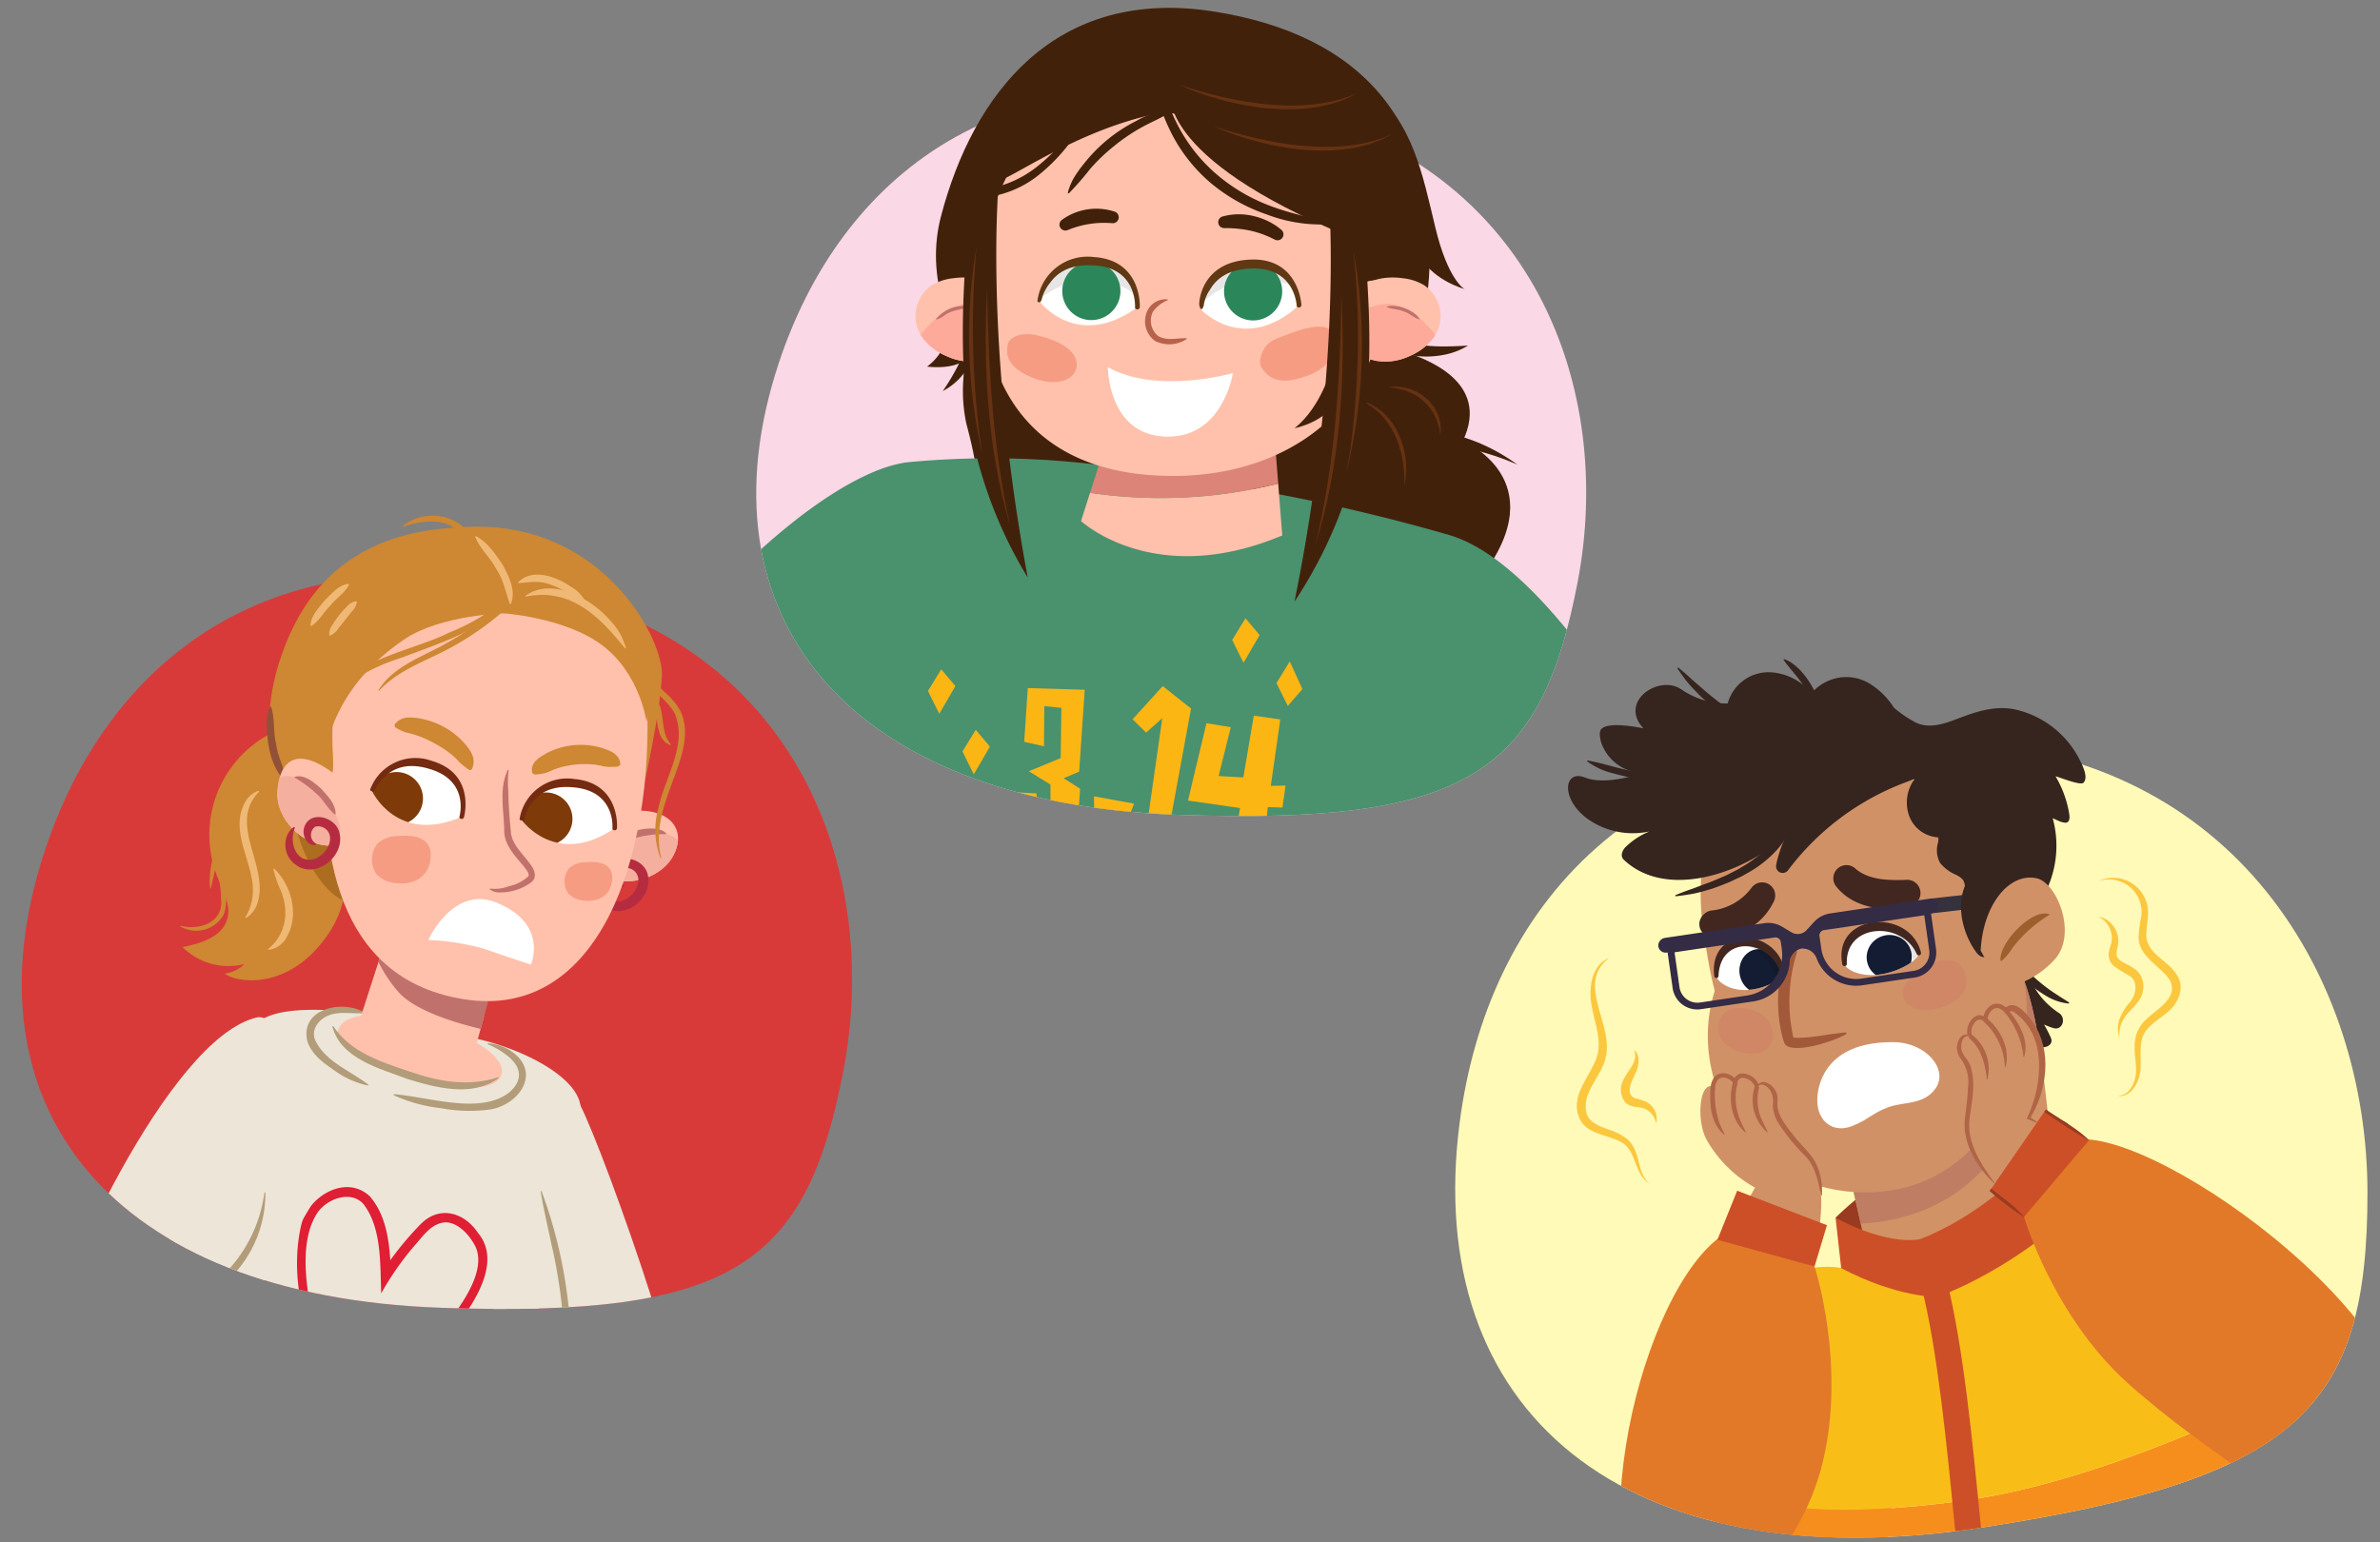 <svg xmlns="http://www.w3.org/2000/svg" xmlns:xlink="http://www.w3.org/1999/xlink" width="380" height="246.25" viewBox="0 0 380 246.25">
  <rect x="0" y="0" width="380" height="246.25" fill="#808080" stroke="none"/>
  <defs>
    <clipPath id="a">
      <path d="M233.047,179.317c-5.938,45.856,25.985,73.435,83.5,64.592C367.356,236.1,378,224.527,378,190.484c0-25.98-12.138-53.1-38.011-65.379q-1.869-.887-3.832-1.668c-7.132-2.834-4.859-22.876-13.919-23.275-24.777-1.091-68.814-.159-81.534,10.474-.84.7,13.792,25.076,13,25.815C241.711,147.639,235.166,162.95,233.047,179.317Z" fill="none"/>
    </clipPath>
    <clipPath id="b">
      <path d="M294.517,153.95c-.087-1.187-.306-5.247,4.782-5.977,4.1-.588,6.4,1.548,7.068,4.251.158.641-2.264,2.682-5.863,3.332S294.568,154.64,294.517,153.95Z" fill="#fff"/>
    </clipPath>
    <clipPath id="c">
      <path d="M274.049,155.874c-.007-1.188.038-5.242,4.592-5.458a5.469,5.469,0,0,1,6.015,4.93c.1.652-2.166,2.437-5.394,2.722S274.053,156.565,274.049,155.874Z" fill="#fff"/>
    </clipPath>
    <clipPath id="d">
      <path d="M124.293,58.127c-13.141,39.96,10.671,70.057,63.575,71.984,46.732,1.7,58.22-6.819,64.037-37.237,4.1-21.467-.9-45.58-18.3-61.258q-1.4-1.263-2.911-2.452c-6.808-5.355,4.86-29.554-5.425-31.994C202.8-8.164,169.74-2.918,156.448,4.818c-1.306.761-7.326,19.127-8.548,19.98C136.47,32.78,128.709,44.7,124.293,58.127Z" fill="none"/>
    </clipPath>
    <clipPath id="e">
      <path d="M160.565,54.552a5.783,5.783,0,0,1-4.093,3.063,8.966,8.966,0,0,1-5.072-.628c-2.353-.944-4.574-2.775-5.118-5.348a6,6,0,0,1,2.487-6.084,8.265,8.265,0,0,1,3.391-1.12c2.821-.4,6.113.142,7.617,2.627Z" fill="none"/>
    </clipPath>
    <clipPath id="f">
      <path d="M215.606,54.552a5.786,5.786,0,0,0,4.094,3.063,8.963,8.963,0,0,0,5.071-.628c2.354-.944,4.575-2.775,5.119-5.348a6,6,0,0,0-2.487-6.084,8.27,8.27,0,0,0-3.391-1.12c-2.821-.4-6.114.142-7.618,2.627Z" fill="none"/>
    </clipPath>
    <clipPath id="g">
      <path d="M191.805,49.484s6.775,7.214,15.606-.725c0,0-.32-6.561-7.665-6.435C192.308,42.453,191.805,49.484,191.805,49.484Z" fill="#fff"/>
    </clipPath>
    <clipPath id="h">
      <path d="M166.008,48.187s6.008,7.864,15.6.863c0,0,.348-6.56-6.971-7.18C167.223,41.243,166.008,48.187,166.008,48.187Z" fill="#fff"/>
    </clipPath>
    <clipPath id="i">
      <path d="M7.073,136.1C-6.171,176.6,17.578,207.019,70.5,208.841c46.75,1.611,58.264-7.046,64.157-37.866,4.4-23.019-1.395-49.015-21.324-64.675-1.59-1.249-6.684-18.715-8.455-19.825a58.635,58.635,0,0,0-18.945-7.619c-16.653-3.962-32.088.169-43.655,3.912-1.8.582-.007,13.251-1.686,13.983C23.655,104.133,12.7,118.905,7.073,136.1Z" fill="none"/>
    </clipPath>
    <clipPath id="j">
      <path d="M100.509,129.574c5.423-.777,9.361,2.2,7.1,6.85s-10.058,6.048-13.465,1.72S95.086,130.35,100.509,129.574Z" fill="#ffc1ab"/>
    </clipPath>
    <clipPath id="k">
      <path d="M59.393,126.322s3.92,8.59,14.326,4.11c0,0,1.715-6.028-4.962-8.156C62,120.121,59.393,126.322,59.393,126.322Z" fill="#fff"/>
    </clipPath>
    <clipPath id="l">
      <path d="M83.3,130.972s5.5,7.673,14.849,1.274c0,0,.522-6.245-6.44-7.048C84.655,124.386,83.3,130.972,83.3,130.972Z" fill="#fff"/>
    </clipPath>
    <clipPath id="m">
      <path d="M53.886,123.98c-6.244-4.987-9.187-2.838-9.59,2.315s5.614,10.306,10.743,8.3S53.886,123.98,53.886,123.98Z" fill="#ffc1ab"/>
    </clipPath>
  </defs>
  <g>
    <path d="M233.047,179.317c-5.938,45.856,25.985,73.435,83.5,64.592C367.356,236.1,378,224.527,378,190.484s-20.84-70.047-66.115-72.041C260.7,116.189,237.426,145.5,233.047,179.317Z" fill="#fffab7"/>
    <g clip-path="url(#a)">
      <g>
        <g>
          <g>
            <path d="M330.083,179.4c-4.886-3.178-15.352,1.748-23.69,5.759a49.149,49.149,0,0,0-13.324,9.3l9.89,8.976,21.665-11.159,5.459-12.88" fill="#983b21"/>
            <g>
              <path d="M320.124,151.021c.7.88,1.465,1.758,2.236,2.6s1.583,1.662,2.426,2.438a27.447,27.447,0,0,0,2.673,2.144c.944.647,1.9,1.243,2.917,1.889l-.055.166a8.581,8.581,0,0,1-3.472-1.131,21.782,21.782,0,0,1-2.953-2.095,26.9,26.9,0,0,1-2.578-2.5,24.81,24.81,0,0,1-2.223-2.813Z" fill="#36241f"/>
              <path d="M328.786,161.8c-3.737-2.481-5.219-5.861-5.954-10.072-.39-2.234-3.626-1.378-3.783.59a10.346,10.346,0,0,0,1.46,6.025,9.151,9.151,0,0,0,.4,2.1,1.618,1.618,0,0,0-.844,1.369c.054,1.565,2.146,3.229,1.048,4.772-.833,1.173.622,2.82,1.932,2.351a2.661,2.661,0,0,0,1.944-2.255c.13.106.26.21.392.306.852.618,2.619,0,2.072-1.255-.318-.73-.7-1.428-1.086-2.124a12.1,12.1,0,0,0,1.461.559C329.341,164.626,329.923,162.554,328.786,161.8Z" fill="#36241f"/>
              <path d="M321.254,152.295c-2.687-4.783-9.661-1.57-10.169,2.991a23.341,23.341,0,0,0-.078,3.867,7.453,7.453,0,0,0-.492.774,7.885,7.885,0,0,0-3.359,2.908l-.146.22c-.1.152-.187.306-.272.46a42.214,42.214,0,0,1-3.794,5.274,21.334,21.334,0,0,0-3.24,3.1c-2.72.424-5.427,2.615-5.437,5.369-.031,8.041,2.571,15.828,3.938,23.666,1.765,10.1,26.664,1.07,29.008-5.766,1.2-3.5.513-7.589.27-11.164q-.358-5.3-1.012-10.573C325.586,166.38,324.753,158.521,321.254,152.295Z" fill="#d19266"/>
              <path d="M325.578,166.684c-.769-5.037-1.914-10.1-4.324-14.389-2.687-4.783-9.661-1.57-10.169,2.991a23.341,23.341,0,0,0-.078,3.867,7.56,7.56,0,0,0-.492.774,7.885,7.885,0,0,0-3.359,2.908l-.146.22c-.1.152-.187.306-.272.46a42.214,42.214,0,0,1-3.794,5.274,21.287,21.287,0,0,0-3.24,3.1c-2.72.424-5.427,2.615-5.437,5.369-.024,6.147,1.49,12.145,2.816,18.131a30.718,30.718,0,0,0,7.352-1.209C320.141,189.569,324.415,174.465,325.578,166.684Z" fill="#bf7e63"/>
              <path d="M313.618,140.638a19.747,19.747,0,0,0-17.094-2c-6.173,2.073-10.937,6.556-15.515,11.144-.125.125-.231.254-.344.382a4.5,4.5,0,0,0-3.5,1.692c-6.014,7.691-5.853,19.032-.3,27.471,5.932,9.006,16.253,12.444,25.992,10.594,9.76-1.853,16.92-10.193,19.656-19.909C325.378,159.846,322.723,146.794,313.618,140.638Z" fill="#d19167"/>
              <path d="M310.959,153.3a6.688,6.688,0,0,0-4.827,2.276,5.266,5.266,0,0,0-2.1,1.874,2.487,2.487,0,0,0,.942,3.2c2.251,1.487,6.44.219,8.092-1.6C314.854,157.073,313.868,153.2,310.959,153.3Z" fill="#d08766"/>
              <path d="M315.08,138.378l-6.567-11.92a1.783,1.783,0,0,0-2.088-2c-4.85.48-9.127,2.792-13.242,5.32L282.236,134.3a2.328,2.328,0,0,0-1.163,3.259c-.09.1-.192.2-.276.3-1.548,1.934-1.476,4.351-.955,6.627.425,1.861,1.415,3.684,3.547,3.957,2.636.338,5.374-1.862,7.663-2.847a50.514,50.514,0,0,1,22.193-3.95A2.175,2.175,0,0,0,315.08,138.378Z" fill="#d19167"/>
              <path d="M284.09,133.463c-.621-6.09-9.422-7.589-11.227-1.172a41.125,41.125,0,0,0-.684,17.6c.834,5.506,2.023,12.508,5.473,17.047a6.911,6.911,0,0,0,12.405-5.5c-.5-2.441-1.772-4.791-2.544-7.179a60.968,60.968,0,0,1-1.808-6.846C284.791,142.839,284.564,138.1,284.09,133.463Z" fill="#d19167"/>
              <path d="M286.388,130.354a7.707,7.707,0,0,1-.993,2.995,14.052,14.052,0,0,1-.814,1.307c-.327.392-.619.82-.981,1.179a18.351,18.351,0,0,1-4.787,3.691l-.654.376-.678.322-1.357.642c-.928.365-1.852.744-2.793,1.063-.956.273-1.905.57-2.876.768-.975.183-1.957.328-2.94.432l-.038-.169q1.374-.579,2.757-1.039c.914-.338,1.813-.7,2.726-1.02.9-.355,1.784-.737,2.667-1.119l1.28-.655.64-.328.608-.375a19.224,19.224,0,0,0,4.422-3.484c.332-.328.585-.714.884-1.066a12.63,12.63,0,0,0,.751-1.143c.106-.2.224-.395.321-.6l.267-.616a6.563,6.563,0,0,0,.341-1.215Z" fill="#36241f"/>
              <path d="M287.89,117.023a8.078,8.078,0,0,1-3.156.56,14.278,14.278,0,0,1-1.55-.086c-.5-.1-1.021-.148-1.509-.292a18.01,18.01,0,0,1-5.5-2.4l-.635-.39-.6-.436-1.195-.873c-.749-.633-1.51-1.256-2.224-1.922-.679-.7-1.376-1.384-2-2.133s-1.182-1.543-1.72-2.348l.136-.113c.763.612,1.489,1.245,2.185,1.9.719.634,1.454,1.242,2.156,1.884.727.611,1.473,1.2,2.217,1.785l1.172.8.585.4.615.35a18.808,18.808,0,0,0,5.149,2.186c.447.133.91.169,1.363.262a12.934,12.934,0,0,0,1.373.109c.228,0,.459.006.686,0l.678-.061a6.878,6.878,0,0,0,1.252-.281Z" fill="#36241f"/>
              <g>
                <path d="M286.95,151.967a26.2,26.2,0,0,0-.556,13.963l.011.041c0-.059-.174-.28-.233-.28,2.815.194,5.709-.621,8.562-.818l.1.2c-1.529,1.079-8.718,3.465-9.9,1.589-1.353-3.506-1.972-12.783,1.848-14.846l.168.149Z" fill="#a25939"/>
                <path d="M296.3,138.764c2.181,1.8,5.224,1.821,7.946,1.746a2.125,2.125,0,0,1,2.388,2.052c0,2.35-2.915,2.392-4.572,2.548-3.235.152-6.8-.883-8.884-3.549a2.1,2.1,0,0,1,3.122-2.8Z" fill="#422720"/>
                <g>
                  <path d="M294.517,153.95c-.087-1.187-.306-5.247,4.782-5.977,4.1-.588,6.4,1.548,7.068,4.251.158.641-2.264,2.682-5.863,3.332S294.568,154.64,294.517,153.95Z" fill="#fff"/>
                  <g clip-path="url(#b)">
                    <ellipse cx="301.639" cy="152.833" rx="3.608" ry="3.523" transform="translate(-30.868 91.325) rotate(-16.39)" fill="#131c32"/>
                    <g opacity="0.1">
                      <path d="M307.651,153.383a13.336,13.336,0,0,0-.8-1.673c-.012-.027-.021-.054-.034-.081a9.3,9.3,0,0,0-2.25-3.051A7.158,7.158,0,0,0,301,146.893a7.288,7.288,0,0,0-2.869-.21c-.367.049-.293.561.037.6l.012,0c-.023.011-.047.019-.07.03a.305.305,0,0,0,.2.571,6.189,6.189,0,0,1,2.9.354,9.318,9.318,0,0,1,2.355,1.722,9.829,9.829,0,0,1,1.022,1.223,9.605,9.605,0,0,1,.605,1.261,12.118,12.118,0,0,1,.468,1.477,5.66,5.66,0,0,0,.462,1.742.924.924,0,0,0,.874.476,1.014,1.014,0,0,0,.7-.375.809.809,0,0,0,.359-.515A3.334,3.334,0,0,0,307.651,153.383Z"/>
                    </g>
                  </g>
                </g>
                <path d="M294.162,154.022c-1.641-8.137,10.7-9.19,12.551-1.9a.363.363,0,0,1-.692.211c-2.269-5.255-11.384-4.958-11.149,1.549a.364.364,0,0,1-.71.143Z" fill="#422720"/>
                <g>
                  <path d="M274.049,155.874c-.007-1.188.038-5.242,4.592-5.458a5.469,5.469,0,0,1,6.015,4.93c.1.652-2.166,2.437-5.394,2.722S274.053,156.565,274.049,155.874Z" fill="#fff"/>
                  <g clip-path="url(#c)">
                    <ellipse cx="280.921" cy="155.079" rx="3.196" ry="3.525" transform="translate(-17.427 36.948) rotate(-7.299)" fill="#131c32"/>
                    <g opacity="0.1">
                      <path d="M285.882,156.123a10.558,10.558,0,0,0-.69-1.682,9.982,9.982,0,0,0-.741-1.219.4.4,0,0,0-.019-.128,8.971,8.971,0,0,0-.848-1.949,6.6,6.6,0,0,0-1.508-1.571,6.1,6.1,0,0,0-4.256-1.4.656.656,0,0,0-.569.994,4.471,4.471,0,0,0-1.1.112c-.364.088-.283.536,0,.648.991.39,2.025.635,2.981,1.117a9.432,9.432,0,0,1,2.517,1.84,9.28,9.28,0,0,1,1.726,2.461,8.32,8.32,0,0,1,.492,1.35,4.248,4.248,0,0,0,.634,1.763.965.965,0,0,0,1.487-.207A2.973,2.973,0,0,0,285.882,156.123Z"/>
                    </g>
                  </g>
                </g>
                <path d="M273.711,155.914c-1.042-8.195,10.171-8,11.278-.637a.342.342,0,0,1-.667.138c-1.765-5.452-9.667-6.183-9.935.419a.342.342,0,0,1-.676.08Z" fill="#422720"/>
                <path d="M283.261,143.839a9.9,9.9,0,0,1-8.51,5.776c-1.614.168-3.539-.2-3.421-2.282a2.315,2.315,0,0,1,2-1.941,9.169,9.169,0,0,0,6.415-3.738,2.091,2.091,0,0,1,3.517,2.185Z" fill="#422720"/>
                <path d="M295.771,179.794l-.143.055c-3,1.143-5.531-.837-5.474-4.245.056-3.288,2.1-9.327,12.277-9.183,5.108.073,8.72,4.363,6.605,7.388-1.877,2.683-5.068,2.072-7.611,3.023C298.927,177.768,298.246,178.827,295.771,179.794Z" fill="#fff"/>
              </g>
              <g>
                <polygon points="319.836 142.197 308.102 143.51 308.365 145.856 319.829 144.534 319.836 142.197" fill="#36323d"/>
                <path d="M308.1,143.51l-15.876,2.352a4.4,4.4,0,0,0-2.6,1.378l-1.177,1.288a1.933,1.933,0,0,1-2.409.357l-1.485-.893a4.351,4.351,0,0,0-2.875-.568l-15.809,2.342a1.252,1.252,0,0,0-1.1,1.292,1.182,1.182,0,0,0,1.366,1.054l.122-.018.81,5.73a3.971,3.971,0,0,0,4.556,3.323l8.27-1.225a6.842,6.842,0,0,0,5.873-6.545.817.817,0,0,1,.08-.347,2.529,2.529,0,0,1,1.707-1.538,2.361,2.361,0,0,1,2.491,1.538,6.744,6.744,0,0,0,7.359,4.3l8.27-1.225a4.034,4.034,0,0,0,3.448-4.509l-.81-5.73.055-.008a1.252,1.252,0,0,0,1.1-1.292A1.182,1.182,0,0,0,308.1,143.51Zm-23.772,6.91.171,1.208a6.58,6.58,0,0,1-5.627,7.357l-7.4,1.1a2.891,2.891,0,0,1-3.317-2.42l-.79-5.594,15.359-2.276.62-.092A.86.86,0,0,1,284.33,150.42Zm7.552-1.985,15.359-2.275.791,5.595a2.936,2.936,0,0,1-2.511,3.283l-8.27,1.225a5.617,5.617,0,0,1-6.446-4.7l-.3-2.087a.842.842,0,0,1,.72-.942Z" fill="#342b45"/>
              </g>
              <path d="M263.372,132.769a11.735,11.735,0,0,0-3.9,2.569c-.478.547-.815,1.384-.2,1.963,6.4,6.04,17.484,2.536,23.649-2.144.806-.612,1.618-1.277,2.407-1.981-.231.468-.452.941-.654,1.42a13.566,13.566,0,0,0-.63,1.76,13.226,13.226,0,0,0-.445,1.752,1.075,1.075,0,0,0,.519,1.17,1.1,1.1,0,0,0,1.294-.21,41.825,41.825,0,0,1,20.269-14.643c-.084.12-.171.239-.248.361a6.309,6.309,0,0,0-.717,5.174,5.235,5.235,0,0,0,3.668,3.579,7.117,7.117,0,0,0,1.1.192,3.238,3.238,0,0,1-.052.844,4.179,4.179,0,0,0,.348,3.246,6.512,6.512,0,0,0,2.478,1.856,3.571,3.571,0,0,1,1.141.8,2.04,2.04,0,0,1,.316,1.046c-1.383,3.308-.272,7.6,1.71,10.387a2.558,2.558,0,0,0,.711.736c.785.48,1.455.032,1.821-.711.1-.207.412-1.852.739-1.865,2.358-.1,5-3.282,6.268-4.986a16.6,16.6,0,0,0,2.777-14.428c.279.126.554.258.836.377a3.261,3.261,0,0,0,1.13.342c.747.052.766-.788.689-1.295a17.121,17.121,0,0,0-2.2-6.116c.782.2,3.98,1.51,4.452,1.034.863-.871-.2-2.856-.616-3.7a15.3,15.3,0,0,0-10.636-8.08c-3.032-.492-5.777.388-8.591,1.46-2.2.837-4.726,1.8-6.973.681a18.954,18.954,0,0,1-3.439-2.346,12.068,12.068,0,0,0-3.542-3.63,7.179,7.179,0,0,0-6.79-.724,7.623,7.623,0,0,0-2.839,2.024,9.193,9.193,0,0,0-6.454-3.323,6.76,6.76,0,0,0-6.916,4.974,12.728,12.728,0,0,1-7.377-2.228c-3.57-2.479-10.093,1.895-6.075,6.211,0,0-6.637-1.484-6.938.568s1.972,6.294,6.717,6.567c0,0-5.686,2.065-9.1.713s-4.02,3.458.563,6.716A12.554,12.554,0,0,0,263.372,132.769Z" fill="#36241f"/>
              <path d="M316.24,151.795c.374-7.368,4.591-12.511,8.971-11.537,3.146.7,6.469,8.7,2.956,12.833a14.7,14.7,0,0,1-8.609,4.749Z" fill="#d19167"/>
              <path d="M277.422,160.98a3.09,3.09,0,0,0-3.087,2.676c-.734,4.688,8.371,6.6,8.707,1.979C283.3,162.1,279.755,160.855,277.422,160.98Z" fill="#d08766"/>
              <path d="M319.41,153.378c-.3-2.691,4.911-8.277,7.714-7.413a.1.1,0,0,1,.035.162,21.657,21.657,0,0,0-5.834,5.236,7.972,7.972,0,0,1-1.76,2.081.1.1,0,0,1-.155-.066Z" fill="#9d5f2d"/>
            </g>
            <path d="M253.451,121.432c3.029.534,5.809,1.663,8.872,1.927,3.051.494,5.929.011,8.992-.269l.045.13c-4.155,2.3-9.358,1.477-13.742.288a11.39,11.39,0,0,1-4.226-1.952l.059-.124Z" fill="#36241f"/>
            <path d="M303.5,114.68c-.663,5.734-7.121,12.846-12.556,14.593l-.066-.121c2.472-2.165,5.178-3.84,7.245-6.41,2.241-2.4,3.584-5.283,5.244-8.1l.133.035Z" fill="#36241f"/>
            <path d="M309.819,120.342c1.757-4.226,8.744-6.2,12.528-3.688l-.043.131c-1.229.088-2.282-.206-3.4-.19a11.1,11.1,0,0,0-6.228,1.828c-.945.6-1.695,1.388-2.744,2l-.113-.079Z" fill="#36241f"/>
            <path d="M284.835,105.247c3.421,1.071,6.733,7.43,6.236,10.888l-.135.022c-1.032-1.912-1.338-3.935-2.486-5.766-.95-1.931-2.461-3.261-3.689-5.028l.074-.116Z" fill="#36241f"/>
            <g>
              <path d="M278.911,269.725l18.8-3.958a237.354,237.354,0,0,0,4.695-29.145,148.657,148.657,0,0,0-27.988-2.34C273.1,246.878,273.168,261.667,278.911,269.725Z" fill="#e17929"/>
              <path d="M274.414,234.282a148.657,148.657,0,0,1,27.988,2.34c.853-10.7-.7-12.419-.7-12.419l-23.439-12.237A175.7,175.7,0,0,0,274.414,234.282Z" fill="#f9bd18"/>
            </g>
            <g>
              <ellipse cx="291.526" cy="216.349" rx="14.363" ry="14.027" transform="translate(-49.201 91.053) rotate(-16.39)" fill="#f9bd18"/>
              <path d="M373.013,207c-13.4-8-28.161-25.985-32.549-14.122-6.278,16.973,5.909,23.447,20.468,28.471C365.786,217.792,370.746,220.208,373.013,207Z" fill="#f9bd18"/>
              <path d="M366.556,221.186c-10.961,5.484-33.655,15.858-53.2,18.47-14.494,1.936-22.881,1.62-27.541.916.874,13.491,2.173,29.274,3.646,33.132a23.235,23.235,0,0,0,11.1,12.046s11.623,2.036,33.43-2.217c17.011-3.318,38.621-13.685,47.3-18.085-1.118-6.02-3.363-13.353-5.3-19.95C373.939,238.53,370.035,229.078,366.556,221.186Z" fill="#f68e1e"/>
              <path d="M366.556,221.186c-3.7-8.4-6.924-15.027-6.924-15.027l-5.958-12.106c-13.821-3.8-18.661-4.544-18.661-4.544l-25.73,17.6-15.311-4.6.133,1.187c-5.221-2.146-11.667,2.3-11.667,2.3l2.221,13.846s.432,9.583,1.153,20.73c4.66.7,13.047,1.02,27.541-.916C332.9,237.044,355.6,226.67,366.556,221.186Z" fill="#f9bd18"/>
              <path d="M350.148,216.8c3.151.84,5.944,2.356,9.04,3.336,3,1.168,6.207,1.975,8.923,3.772l-.055.126c-3.256-.507-6.127-1.889-9.251-2.836-2.992-1.222-6.213-2.132-8.721-4.276l.064-.122Z" fill="#734525"/>
            </g>
            <path d="M284.728,219.839c.916,3.393.745,6.871,1.071,10.337.068,3.478.588,6.916.082,10.391l-.137.009c-.889-3.39-.754-6.877-1.072-10.338-.06-3.477-.617-6.928-.082-10.393l.138-.006Z" fill="#734525"/>
            <g>
              <path d="M328.537,288.614c-.346-.128-8.509-3.291-12.392-16.006-1.791-5.865-2.845-16.649-4.067-29.136-1.271-13-2.711-27.731-5.246-37.855l4.022-1.015c2.606,10.408,4.062,25.3,5.346,38.431,1.15,11.766,2.236,22.879,3.912,28.365,3.268,10.7,9.681,13.319,9.953,13.426Z" fill="#cd4f27"/>
              <path d="M293.972,202.507l-.9-8.046c8.778,4.681,13.5,3.414,13.5,3.414,13.619-5.265,23.516-18.477,23.516-18.477l4.93,10.111c-12.292,13.156-25.73,17.6-25.73,17.6S302.9,207.208,293.972,202.507Z" fill="#cd4f27"/>
            </g>
          </g>
          <g>
            <g>
              <path d="M290.661,194.454c-.207,4.413-9.768,28.009-15.638,36.342-4.586,6.511-5.143,17-8.068,8.874s8.063-43.039,14.43-51.833Z" fill="#d19167"/>
              <g>
                <path d="M283.439,175.767c-.252,2.432,1.269,4.44,5.057,8.563.45.489,3.031,3.435,2.09,10.778-.113.882-4.611-1.991-9.638-5.076a20.007,20.007,0,0,1-8.426-7.957c-1.7-2.985-1.236-9.373.964-8.561a3.146,3.146,0,0,1,.325-1.01c.68-1.235,2.465-.893,3.25.343.37-1.883,2.839-1.1,3.489.648C281.457,172.148,283.638,173.815,283.439,175.767Z" fill="#d19167"/>
                <path d="M280.876,173.624a7.789,7.789,0,0,0,.525,5.394c.249.579.561,1.124.827,1.74l-.077.063a6.906,6.906,0,0,1-1.927-7.456l.652.259Z" fill="#af6546"/>
                <path d="M277.394,172.957a9.494,9.494,0,0,0,.465,5.936c.245.636.585,1.223.881,1.883l-.077.063c-2.262-1.915-2.772-5.357-1.936-8.1l.667.22Z" fill="#af6546"/>
                <path d="M273.835,173.554a14.708,14.708,0,0,0,.7,5.777,15.122,15.122,0,0,0,.839,1.775l-.072.07c-2.25-1.745-2.393-5.076-2.165-7.7l.7.079Z" fill="#af6546"/>
                <g>
                  <path d="M280.555,173.4a1.152,1.152,0,0,1,1.358-.564A2.845,2.845,0,0,1,283.8,175.9c-.163,2,1.19,3.646,2.427,5.236,1.084,1.464,2.605,2.742,3.55,4.306a10.3,10.3,0,0,1,1.108,5.486l-.1.007c-.512-2.213-.885-4.5-2.4-6.182a32.439,32.439,0,0,1-4.441-5.4,6.207,6.207,0,0,1-.9-2.775,3.661,3.661,0,0,0-.414-2.466c-.435-.635-1.259-1.275-2-.652l-.082-.062Z" fill="#af6546"/>
                  <path d="M280.488,174.15l-.267-.533a2.261,2.261,0,0,0-2.025-1.506.861.861,0,0,0-.791.8l-.17.862-.47-.742a2.019,2.019,0,0,0-1.623-.953H275.1a1.1,1.1,0,0,0-.979.59,2.777,2.777,0,0,0-.285.9l-.068.421-.4-.148a.774.774,0,0,0-.219-.048l.018-.333-.024,0c.01-.064.022-.126.034-.187l.01-.177.029,0a3.13,3.13,0,0,1,.29-.762,1.817,1.817,0,0,1,1.572-.953,2.631,2.631,0,0,1,1.87.771,1.466,1.466,0,0,1,1.195-.74,2.964,2.964,0,0,1,2.739,1.961l-.242.089.238.181Z" fill="#af6546"/>
                </g>
              </g>
            </g>
            <path d="M265.026,264.9c-13.829-16.062-2.773-59.122,10.03-67.658l14.659,5s5.118,15.662,1.283,31.362-17.064,25.267-17.064,25.267Z" fill="#e17929"/>
            <polygon points="289.715 202.247 291.7 195.653 277.364 190.14 274.206 197.981 289.715 202.247" fill="#cd4f27"/>
          </g>
          <g>
            <g>
              <path d="M317.986,188.422c2.66,3.527,23.866,17.616,33.414,21.185,7.459,2.789,13.834,11.131,11.668,2.775S332.13,181.4,321.912,177.726Z" fill="#d19167"/>
              <g>
                <path d="M313.406,168.919c1.58,1.866,1.457,4.381.655,9.923-.095.658-.564,4.546,4.355,10.078.591.664,2.684-4.245,5.094-9.628a20.006,20.006,0,0,0,2.469-11.323c-.278-3.426-4.268-8.437-5.626-6.525a3.125,3.125,0,0,0-.838-.651c-1.259-.636-2.539.654-2.49,2.117-1.368-1.346-2.967.691-2.515,2.5C313,164.813,312.141,167.419,313.406,168.919Z" fill="#d19167"/>
                <path d="M314.706,165.122a6.908,6.908,0,0,1,2.615,7.243l-.1-.008c-.268-2.466-.888-5.044-2.908-6.653l.393-.582Z" fill="#af6546"/>
                <path d="M317.238,162.631c2.239,1.794,3.76,4.925,2.973,7.781l-.1-.009a10.55,10.55,0,0,0-3.3-7.214l.426-.558Z" fill="#af6546"/>
                <path d="M320.618,161.215c1.669,2.038,3.431,4.871,2.557,7.58l-.1-.017a13.154,13.154,0,0,0-2.99-7.1l.531-.458Z" fill="#af6546"/>
                <g>
                  <path d="M314.42,165.435c-1.147-.1-1.381,1.257-1.245,2.117.159,1.059,1.229,1.766,1.487,2.827.837,2.831.141,5.575-.2,8.315-.423,3.8,1.815,7.228,4,10.192l-.076.069c-2.756-2.614-5.1-6.406-4.657-10.367.2-1.561.425-3.3.48-4.856a6.486,6.486,0,0,0-.973-4.439,3.163,3.163,0,0,1-.751-1.638c-.24-1.1.644-2.985,1.975-2.318l-.032.1Z" fill="#af6546"/>
                  <path d="M315.014,165.982l-.63-.242.075-.315-.29.073a2.97,2.97,0,0,1,1.155-3.165,1.47,1.47,0,0,1,1.4-.062,2.605,2.605,0,0,1,1.109-1.691,1.814,1.814,0,0,1,1.835-.1,3.122,3.122,0,0,1,.669.465l.024-.019.11.143c.044.043.087.087.13.133l-.017.016.2.266a.782.782,0,0,0-.154.163l-.246.347-.293-.308a2.787,2.787,0,0,0-.743-.58,1.111,1.111,0,0,0-1.141.065,2.006,2.006,0,0,0-.839,1.727l.03.878-.627-.616a.857.857,0,0,0-1.106-.217,2.253,2.253,0,0,0-.822,2.385Z" fill="#af6546"/>
                </g>
              </g>
            </g>
            <path d="M382.269,235.773c12.628-18.508-34.439-54.026-49.825-53.852l-9.281,12.4s4.61,15.819,16.634,26.619S372,244.065,372,244.065Z" fill="#e17929"/>
            <polygon points="323.163 194.323 317.804 189.998 326.53 177.359 333.562 182.052 323.163 194.323" fill="#cd4f27"/>
            <path d="M319.951,161.205c1.624-2.026,3.81.846,4.722,2.176,3.017,4.488,2.166,10.844-.585,15.252l-.092-.3c.424.281.856.546,1.273.841l-.062.118c-.48-.174-.944-.377-1.417-.566l-.192-.077.1-.225c2.487-5.3,3.2-13.356-2.319-16.923-.306-.067-.5-.009-.624.184l-.8-.478Z" fill="#af6546"/>
            <path d="M317.951,189.816c1.718,1.457,3.873,2.81,5.191,4.533a46.849,46.849,0,0,1-5.485-4.169l.294-.364Z" fill="#983b21"/>
            <path d="M326.66,177.164c2.276,1.586,4.98,3.024,6.884,4.915a32.7,32.7,0,0,1-3.634-2.169q-1.776-1.146-3.509-2.357l.259-.389Z" fill="#983b21"/>
          </g>
        </g>
        <g opacity="0.75">
          <path d="M335.005,140.725a5.541,5.541,0,0,1,7.523,2.888c.884,1.826.138,4.017.153,5.837.183,3.023,3.63,3.92,4.993,6.421,1.242,2.042-.045,4.586-1.723,5.866-1.552,1.269-3.226,2.189-3.822,3.8-.615,1.616-.2,3.583-.4,5.566-.243,1.846-1.562,4.276-3.717,3.9,2.034.059,2.993-2.24,3.036-3.95.056-1.822-.578-3.775.056-5.869a5.878,5.878,0,0,1,1.77-2.585c1.746-1.6,4.962-3.346,3.583-6.049-1.239-2.115-5.182-3.854-4.991-7.069a18.871,18.871,0,0,1,.39-2.931,5.2,5.2,0,0,0-6.849-5.818Z" fill="#fab516"/>
          <path d="M334.979,146.344a4,4,0,0,1,3.137,4.816,5.08,5.08,0,0,0-.192,1.279,1.252,1.252,0,0,0,.46.817c.563.515,1.554.809,2.455,1.484a3.338,3.338,0,0,1,1.355,3.168c-.183,2.27-2.361,3.269-3.27,5.082a4.713,4.713,0,0,0-.5,2.775,4.4,4.4,0,0,1-.017-3,9.073,9.073,0,0,1,1.564-2.619c1.223-1.353,1.384-3.474.059-4.3a22.181,22.181,0,0,1-2.551-1.605,2.442,2.442,0,0,1-.8-1.756,5.013,5.013,0,0,1,.349-1.606,3.833,3.833,0,0,0-2.041-4.536Z" fill="#fab516"/>
          <path d="M256.94,152.971c-5.209,3.86.248,10.053-.439,15.148-.381,3.647-4.112,6.053-3.173,9.711.516,1.6,2.3,2.083,3.8,2.66a8.956,8.956,0,0,1,2.529,1.293c1.6,1.217,1.779,3.28,2.334,5.005a4.758,4.758,0,0,0,1.381,2.224,4.44,4.44,0,0,1-1.731-2.082c-.737-1.527-1.07-3.452-2.543-4.4-2.236-1.428-5.978-1.255-7.038-4.251-1.4-3.849,2.543-6.969,3.111-10.35.4-2.5-.731-5.193-1.11-7.749-.387-2.609.129-6.136,2.883-7.212Z" fill="#fab516"/>
          <path d="M260.9,167.654c1.095.892.751,2.687.2,3.787-.547,1.2-1.649,3.124-.123,3.918a13.7,13.7,0,0,1,1.824.568,3.1,3.1,0,0,1,1.634,3.506,3.2,3.2,0,0,0-2.075-2.484c-.736-.208-2.232-.112-2.9-.984a3.209,3.209,0,0,1-.328-3.374c.709-1.683,2.515-2.987,1.771-4.937Z" fill="#fab516"/>
        </g>
      </g>
    </g>
  </g>
  <g>
    <path d="M124.293,58.127c-13.141,39.96,10.671,70.057,63.575,71.984,46.732,1.7,58.22-6.819,64.037-37.237s-6.653-66.15-46.767-75.668C159.788,6.446,133.984,28.66,124.293,58.127Z" fill="#fbd8e6"/>
    <g clip-path="url(#d)">
      <g>
        <g>
          <g>
            <path d="M242.309,74.218s-9.917-4.782-19.7-2.981l2.188-2.345S232.886,67.4,242.309,74.218Z" fill="#42210b"/>
            <path d="M218.948,14.578c6.549,4.835,8.186,13.256,10.216,21.721s4.649,9.849,4.649,9.849-4.681-1.272-6.847-4.825-8.018-26.745-8.018-26.745" fill="#42210b"/>
            <g>
              <path d="M219.109,20.357c8.543,18.165,1.392,34.648,4.883,35.743s14.1,4.813,9.571,14.31c0,0,14.822,6.111,2.965,21.7S187,80.988,187,80.988Z" fill="#42210b"/>
              <path d="M229.948,69.551a8.123,8.123,0,0,0-6.739-7.475c-.514-.116-1.037-.2-1.563-.328.534-.013,1.072.007,1.615.021,4,.239,7.334,3.733,6.687,7.782Z" fill="#663211"/>
              <path d="M224.246,77.529c.053-4.28-.991-8.837-4.256-11.8A19.253,19.253,0,0,0,217.524,64c5.491,1.747,7.819,8.229,6.722,13.529Z" fill="#663211"/>
            </g>
            <path d="M234.392,55.184c-1.493.092-2.916.144-4.326.134a30.627,30.627,0,0,1-4.146-.341c-.683-.086-1.345-.254-2.018-.4-.335-.076-.655-.2-.99-.284l-.5-.14-.486-.179c-1.334-.427-.567.671-1.937.03.863,1.206-.013.531,1.335,1.256a11.762,11.762,0,0,0,4.316,1.512,13.848,13.848,0,0,0,4.543-.047A11.49,11.49,0,0,0,234.392,55.184Z" fill="#42210b"/>
          </g>
          <path d="M155.512,46.557c-.1,1.493-.223,2.911-.409,4.309a30.761,30.761,0,0,1-.858,4.07c-.171.667-.421,1.3-.648,1.952-.118.323-.279.625-.406.947l-.2.478-.238.46a34.044,34.044,0,0,1-2.229,3.673,10.013,10.013,0,0,0,3.429-2.915,11.78,11.78,0,0,0,2.042-4.092,13.889,13.889,0,0,0,.523-4.513A11.493,11.493,0,0,0,155.512,46.557Z" fill="#42210b"/>
          <path d="M155.609,26.522c-3.932,12.229-.66,27.009-7.589,32.016,0,0,4.236.612,6.256-1.232a25.018,25.018,0,0,0,0,10.282c1.251,4.812,4.29,15.933-1.444,21.933,0,0,30.236.173,30.035-1.16s-.748-19.041-.748-19.041L162.881,31.105Z" fill="#42210b"/>
          <g>
            <path d="M131.891,116.68c12.041,5.939,24.6,10.891,37.808,13.518,13.186,2.623,26.775,2.24,40.129,1.349a218.5,218.5,0,0,0,40.588-6.311c4.607-1.2,9.207-2.566,13.7-4.193-5.622-9.588-19.434-31.636-32.669-35.588a299.976,299.976,0,0,0-44.533-9.293l.005-.046a141.659,141.659,0,0,0-41.594-2.342c-8.5.739-22.9,10.931-37,27.715C115.147,107.877,123.707,112.643,131.891,116.68Z" fill="#4a916e"/>
            <g>
              <g>
                <g>
                  <path d="M204.082,77.217l.648,8.286c-20.463,8.609-32.128-2.3-32.128-2.3l1.436-4.506A77.108,77.108,0,0,0,204.082,77.217Z" fill="#ffc1ab"/>
                  <path d="M174.618,76.881l2.334-7.309,26.765,2.976.365,4.669A77.108,77.108,0,0,1,174.038,78.7Z" fill="#dc8478"/>
                </g>
                <path d="M150.244,34.527C155.317,15.185,168.318-2.255,194,1.867c23.238,3.73,36.819,17.758,33.928,45.026-2.054,19.37-21.874,23.663-41.825,25.369C163.879,74.162,145.3,53.368,150.244,34.527Z" fill="#42210b"/>
                <g>
                  <path d="M160.565,54.552a5.783,5.783,0,0,1-4.093,3.063,8.966,8.966,0,0,1-5.072-.628c-2.353-.944-4.574-2.775-5.118-5.348a6,6,0,0,1,2.487-6.084,8.265,8.265,0,0,1,3.391-1.12c2.821-.4,6.113.142,7.617,2.627Z" fill="#ffc1ab"/>
                  <g clip-path="url(#e)">
                    <path d="M147.893,56.869c1.081,1.233,7.741,4.565,10.368,1.385s3.955-8.24,1.15-8.615S152.6,45.2,145.445,55.52c.779,2.584,1.565,1.845,1.565,1.845" fill="#fdaa9b"/>
                  </g>
                  <path d="M149.441,50.955a5.728,5.728,0,0,1,3.849-2.071c.321-.052,1.342-.131,1.481.17-1.373.41-2.784.442-3.985,1.311a3.008,3.008,0,0,1-1.313.65l-.032-.06Z" fill="#c1716b"/>
                </g>
                <path d="M214.928,45.307s1.328-.493,5.906-.6a30.542,30.542,0,0,1-.047,4.361c-1.4,16.182-15.221,27.056-33.8,26.934-19.944-.132-30.109-11.594-30.276-31.069A37.4,37.4,0,0,1,165.7,20.77a36.511,36.511,0,0,1,17.027-3.007C203.514,18.673,213.179,27.9,214.928,45.307Z" fill="#ffc1ab"/>
                <path d="M196.855,59.576s-12.049,3.488-19.976-.951c0,0,0,10.78,9.2,11.1S196.855,59.576,196.855,59.576Z" fill="#fff"/>
                <path d="M189.307,9.105c17.975,1.236,29.949,20.024,30.837,35.6a4.653,4.653,0,0,0-4.9,4.092c-1.749-17.412-3.723-28.778-18.073-31.074-15.854-2.536-32.023,8.535-36.781,10.781C163.879,15.185,180.328,8.488,189.307,9.105Z" fill="#42210b"/>
                <g>
                  <path d="M215.606,54.552a5.786,5.786,0,0,0,4.094,3.063,8.963,8.963,0,0,0,5.071-.628c2.354-.944,4.575-2.775,5.119-5.348a6,6,0,0,0-2.487-6.084,8.27,8.27,0,0,0-3.391-1.12c-2.821-.4-6.114.142-7.618,2.627Z" fill="#ffc1ab"/>
                  <g clip-path="url(#f)">
                    <path d="M228.279,56.869c-1.081,1.233-7.741,4.565-10.368,1.385s-3.956-8.24-1.15-8.615,6.808-4.436,13.965,5.881c-.779,2.584-1.564,1.845-1.564,1.845" fill="#fdaa9b"/>
                  </g>
                  <path d="M226.7,51.015c-1-.194-1.593-1.017-2.553-1.269-.883-.419-1.824-.337-2.745-.692.131-.3,1.171-.222,1.481-.17,1.31.126,3.229.974,3.817,2.131Z" fill="#c1716b"/>
                </g>
                <path d="M186.888,14.376s-2.962,10.5,28.655,23.481c14.288,5.865,10.95-4.8,10.95-4.8l-13.555-5.42L199.3,18.162Z" fill="#42210b"/>
                <g>
                  <path d="M165.581,53.55c6.082,1.44,6.682,4.03,6.206,5.465-.654,1.969-3.735,2.786-7.522,1.042s-3.545-3.75-3.395-4.921S162.884,52.911,165.581,53.55Z" fill="#f69c83"/>
                  <path d="M203.692,54.119c4.258-1.691,8.351-3.132,9.387-.567.484,1.2.228,4.6-3.9,6.277-5.259,2.139-6.768.161-7.627-.912S201.463,55,203.692,54.119Z" fill="#f69c83"/>
                  <path d="M178,33.809a9.363,9.363,0,0,0-8.466,1.31.946.946,0,0,0,.921,1.632l.023-.009a15.116,15.116,0,0,1,7.112-1.1h.025A.946.946,0,0,0,178,33.809Z" fill="#42210b"/>
                  <path d="M204.6,36.714a9.474,9.474,0,0,0-2.088-1.368,10.548,10.548,0,0,0-2.361-.843,9.789,9.789,0,0,0-4.967.071.947.947,0,0,0,.268,1.855h.024a19.16,19.16,0,0,1,4.147.4,16.668,16.668,0,0,1,1.992.583,19.154,19.154,0,0,1,1.92.85l.017.008a.945.945,0,0,0,1.048-1.555Z" fill="#42210b"/>
                  <path d="M189.486,54.124a5.011,5.011,0,0,1-5.1.3,3.894,3.894,0,0,1-1.039-5.077,3.186,3.186,0,0,1,3.093-1.53l.014.115a5.5,5.5,0,0,0-2.375,1.846,3.2,3.2,0,0,0,.8,3.862c1.4.836,2.949.335,4.567.37l.04.11Z" fill="#b7624b"/>
                  <g>
                    <g>
                      <path d="M191.805,49.484s6.775,7.214,15.606-.725c0,0-.32-6.561-7.665-6.435C192.308,42.453,191.805,49.484,191.805,49.484Z" fill="#fff"/>
                      <g clip-path="url(#g)">
                        <g opacity="0.1">
                          <path d="M189.222,46.363c3.27-2.467,6.854-4.762,11-5.323a11.52,11.52,0,0,1,9.467,2.762c1.6,1.532-.634,4.162-2.238,2.624-1.945-1.864-6.137-1.887-8.732-1.472a12.3,12.3,0,0,0-7.531,4.247C189.671,50.832,187.455,47.7,189.222,46.363Z"/>
                        </g>
                        <path d="M204.719,46.405a4.643,4.643,0,1,1-4.762-4.521A4.64,4.64,0,0,1,204.719,46.405Z" fill="#2b875a"/>
                      </g>
                    </g>
                    <path d="M191.832,49.359h-.015c-.208-.009-.354-.611-.351-.82,0-.072.136-6.776,8.233-7.089,7.672-.287,8.086,7.161,8.09,7.231a.407.407,0,0,1-.36.424c-.208-.006-.381-.039-.391-.245-.012-.258-.372-6.151-7.125-5.977-.048,0-.1.008-.146.008-3.113.081-5.335,1.2-6.6,3.409a5.633,5.633,0,0,0-.946,2.3C192.216,48.8,192.032,49.367,191.832,49.359Z" fill="#603813"/>
                    <g>
                      <path d="M166.008,48.187s6.008,7.864,15.6.863c0,0,.348-6.56-6.971-7.18C167.223,41.243,166.008,48.187,166.008,48.187Z" fill="#fff"/>
                      <g clip-path="url(#h)">
                        <g opacity="0.1">
                          <path d="M162.879,45.589c3.447-2.212,7.2-4.229,11.366-4.474a11.523,11.523,0,0,1,9.231,3.472c1.478,1.649-.948,4.1-2.431,2.447-1.8-2.006-5.947-2.233-8.567-2.017-3.41.282-5.049,1.747-7.859,3.55C162.747,49.769,161.015,46.785,162.879,45.589Z"/>
                        </g>
                        <path d="M178.878,46.825a4.643,4.643,0,1,1-4.279-4.981A4.642,4.642,0,0,1,178.878,46.825Z" fill="#2b875a"/>
                      </g>
                    </g>
                    <path d="M166,48.28h-.016c-.207-.009-.362-.071-.339-.277a8.085,8.085,0,0,1,9.023-6.955c7.66.494,7.323,7.918,7.318,7.988a.391.391,0,0,1-.4.372c-.206-.026-.373-.11-.361-.317.015-.258.264-6.3-6.48-6.7l-.145-.009c-3.109-.186-5.43.683-6.914,2.749a7.119,7.119,0,0,0-1.269,2.3C166.392,47.637,166.2,48.289,166,48.28Z" fill="#603813"/>
                  </g>
                </g>
              </g>
              <path d="M213.758,53.77S212.6,63.629,206.7,68.376c0,0,6.146-1.154,7.243-5.9A17.908,17.908,0,0,0,213.758,53.77Z" fill="#42210b"/>
              <path d="M211.991,28.677s2.859,27.11-5.307,67.389A71.79,71.79,0,0,0,217.777,67.78c2.466-16.308-1.173-39.1-1.173-39.1" fill="#42210b"/>
              <path d="M186.678,17.809a10.292,10.292,0,0,0-5.2,1.476,24.659,24.659,0,0,0-4.566,2.942,25.185,25.185,0,0,0-3.81,3.866,20.108,20.108,0,0,0-1.58,2.2,9.738,9.738,0,0,0-1.04,2.513l.155.089a47.675,47.675,0,0,0,3.46-3.965,29.784,29.784,0,0,1,3.736-3.569,29.436,29.436,0,0,1,4.261-2.919c1.506-.87,3.1-1.453,4.624-2.46Z" fill="#42210b"/>
              <path d="M184.589,11.332c-.327,3.454.877,6.8,2.394,9.845a25.834,25.834,0,0,0,6.339,8.054,27.988,27.988,0,0,0,8.922,5.01,24.044,24.044,0,0,0,9.994,1.564l.02-.2c-3.241-.95-6.447-1.573-9.5-2.75a28.431,28.431,0,0,1-8.358-4.891,26.035,26.035,0,0,1-6.093-7.481,29.824,29.824,0,0,1-1.962-4.462c-.554-1.535-1.058-3.092-1.55-4.7Z" fill="#42210b"/>
              <path d="M176.162,12.5a30.2,30.2,0,0,1-4.371,8.927,28.767,28.767,0,0,1-5.948,6.523,16.677,16.677,0,0,1-6.4,3.171,8.565,8.565,0,0,1-5.9-.293l.053-.2a49.366,49.366,0,0,0,6.006-.921,17.469,17.469,0,0,0,6.054-3.159,28.377,28.377,0,0,0,5.637-6.022,43.622,43.622,0,0,0,2.455-3.89c.78-1.359,1.539-2.748,2.308-4.188Z" fill="#42210b"/>
              <path d="M193.764,20.148c8.5,2.828,20.033,5.124,28.471,1.286-7.917,4.668-20.477,2.354-28.471-1.286Z" fill="#663211"/>
              <path d="M188.292,13.548c8.5,2.829,20.032,5.125,28.47,1.287-7.917,4.668-20.477,2.353-28.47-1.287Z" fill="#663211"/>
              <path d="M216.135,40.179a85.028,85.028,0,0,1-1.1,35.007c.2-1.457.531-2.885.68-4.345a133.518,133.518,0,0,0,.416-30.662Z" fill="#663211"/>
              <path d="M214.16,47.089c.693,13.424-.136,27.184-4.183,40.068,3.21-13.1,4.02-26.624,4.183-40.068Z" fill="#663211"/>
              <path d="M159.494,28.677s-2.48,25.569,4.6,63.558a70.945,70.945,0,0,1-9.621-26.678c-2.138-15.381,1.018-36.88,1.018-36.88" fill="#42210b"/>
              <path d="M155.9,39.525a142.459,142.459,0,0,0,.38,28.912c.122,1.377.4,2.729.571,4.105a84.756,84.756,0,0,1-.951-33.017Z" fill="#663211"/>
              <path d="M157.612,46.042c.2,12.667.892,25.389,3.629,37.791-3.577-12.2-4.283-25.142-3.629-37.791Z" fill="#663211"/>
            </g>
          </g>
        </g>
        <g>
          <polygon points="192.626 115.486 189.681 127.845 197.994 129.031 195.639 142.446 201.091 142.719 202.417 128.884 204.755 128.958 205.256 125.449 202.901 125.491 204.414 114.888 200.185 114.284 198.518 124.143 194.568 123.924 196.516 116.128 192.626 115.486" fill="#fcb614"/>
          <polygon points="163.527 118.465 164.101 109.877 173.191 110.149 172.303 123.219 169.812 124.276 172.456 125.957 171.54 139.228 160.945 138.086 161.73 126.491 165.503 126.704 165.516 133.467 167.764 133.707 167.717 125.281 164.27 123.159 169.352 121.059 169.465 113.033 166.734 112.752 166.687 119.167 163.527 118.465" fill="#fcb614"/>
          <polygon points="174.675 127.163 174.727 134.7 178.492 135.237 181.066 128.337 174.675 127.163" fill="#fcb614"/>
          <polygon points="185.644 109.563 180.831 114.867 182.994 116.993 185.574 114.678 182.286 137.72 177.663 137.06 177.178 140.462 188.997 141.993 189.271 137.9 185.709 137.391 190.166 113.145 185.644 109.563" fill="#fcb614"/>
        </g>
        <polygon points="205.616 112.729 203.807 109.083 205.928 105.623 207.942 110.033 205.616 112.729" fill="#fcb614"/>
        <polygon points="198.544 105.837 196.735 102.192 198.857 98.732 201.117 101.415 198.544 105.837" fill="#fcb614"/>
        <polygon points="163.296 153.589 161.486 149.944 163.608 146.484 165.868 149.167 163.296 153.589" fill="#fcb614"/>
        <polygon points="155.479 123.65 153.67 120.005 155.791 116.545 158.052 119.228 155.479 123.65" fill="#fcb614"/>
        <polygon points="149.97 113.985 148.16 110.34 150.282 106.88 152.542 109.563 149.97 113.985" fill="#fcb614"/>
      </g>
    </g>
  </g>
  <g>
    <path d="M7.073,136.1C-6.171,176.6,17.578,207.019,70.5,208.841c46.75,1.611,58.264-7.046,64.157-37.866S128.165,104,88.055,94.459C42.71,83.673,16.84,106.232,7.073,136.1Z" fill="#d83a3a"/>
    <g clip-path="url(#i)">
      <g>
        <g>
          <path d="M60.788,162.141c-.818.011-16.055-2.73-19.82,1.379s21.175,14.619,30.43,15.034,15.607.975,21.293-1.912c-.659-5.311-11.315-10.073-18.758-11.162A65.692,65.692,0,0,1,60.788,162.141Z" fill="#ece5d8"/>
          <path d="M80.068,171.579c-.653,2.4-5.615,2.906-14.373.527S53.348,166.9,54,164.5s5.3-3.459,14.056-1.079S80.72,169.18,80.068,171.579Z" fill="#ffc1ab"/>
          <path d="M92.055,175.536c2.036,1.953,19.517,49.718,18.416,59.805s-8.793,29.215-40.354,20.638c0,0-5.063-21.6,3.68-23.6s7.232-15.426,7.232-15.426-8.587-30.759-7.481-34.831S90.02,173.584,92.055,175.536Z" fill="#ece5d8"/>
          <path d="M12.31,259.538s43.775,14.228,60.745,15.107,13.761-107.3,9.969-102.263c-4.461,5.924-30.79-1.084-34.29-8.385C48.734,164-1.11,229.765,12.31,259.538Z" fill="#ece5d8"/>
          <path d="M52.815,220.569c-4.246-7.121-6.616-16.643-4.738-24.872,1.006-4.54,7.105-8.333,10.986-4.637,2.97,3.474,3.182,8.284,3.382,12.63l-1.533-.4a50.762,50.762,0,0,1,6.171-7.726c3.02-3.152,7.042-2.014,9.277,1.377,6.344,7.666-9.8,22.081-15.586,26.465l-.132-.152c2.986-3.1,5.763-6.339,8.662-9.52,2.906-3.26,8.692-10.141,6.621-14.646-1-2.017-3.183-4.333-5.4-3.814-1.918.423-3.158,2.329-4.447,3.761a46.187,46.187,0,0,0-5.212,7.5c-.181-4.676.108-10.591-2.926-14.371-2.053-2.071-5.617-.746-7.166,1.363-3.673,5.339-1.4,15.04.125,20.982.59,2.014,1.307,3.993,2.091,5.964l-.179.092Z" fill="#e01e34"/>
          <path d="M86.472,190.222c8.053,21.576,5.456,46.026-3.96,66.744l-.141-.055c6.4-19.643,10.481-37.672,5.659-58.3l-.9-4.159q-.463-2.081-.808-4.2l.146-.036Z" fill="#b29c79"/>
          <path d="M53.194,163.843c2.783,4.222,7.625,5.726,12.194,7.263,4.61,1.617,9.432,2.491,14.187.9l.071.133C75.4,175.265,69.587,173.7,65,172.281c-4.393-1.67-10.572-3.195-11.945-8.38l.14-.058Z" fill="#b29c79"/>
          <path d="M62.875,174.731c5.5.39,13.847,3.374,18.469-.316,2.129-1.854,1.987-3.957-.235-5.75a13.607,13.607,0,0,0-3.252-1.924l.036-.146a7.533,7.533,0,0,1,3.8,1.316c4.713,3.291,1.357,8.355-3.292,9.24a24.577,24.577,0,0,1-7.978-.19,24.37,24.37,0,0,1-7.585-2.085l.042-.145Z" fill="#b29c79"/>
          <path d="M58.094,161.792c-2,.107-3.927-.318-5.587.344-1.561.6-2.854,2.18-2.223,3.871,1.56,3.5,5.6,4.932,8.512,7.2l-.059.139a14.2,14.2,0,0,1-5.416-2.462c-1.6-1.114-3.4-2.325-4.212-4.485-1.376-5.255,5.423-6.827,9.015-4.752l-.03.148Z" fill="#b29c79"/>
          <path d="M41.108,162.451c-14.284,3.169-32.6,44.367-34.49,54.337s11.471,21.986,44.162,22.979c0,0,6.022-14.513-1.759-18.972s-8.88-13.017-8.88-13.017,16.477-25.223,16.605-29.442S44.1,161.787,41.108,162.451Z" fill="#ece5d8"/>
          <g>
            <path d="M71.743,238.6c-.063,2.05-.656,3.466-1.4,3.443s-1.362-1.475-1.3-3.525.718-3.695,1.463-3.672S71.805,236.549,71.743,238.6Z" fill="#b29c79"/>
            <path d="M42.368,190.415a18.945,18.945,0,0,1-6.481,14.478c-.5.47-1.114.885-1.281,1.247-.327.611.588,1.753.558,2.617a5.39,5.39,0,0,1-1.3,3.035c-2.1,3.067,1.272,3.13,3.567,3.54a17.438,17.438,0,0,1,4.986,1.205l.915.339c1.228.434,8.108,2.717,9.49,3.179a96.149,96.149,0,0,1,11.249,4.331c1.177.657,2.563,1.127,3.312,2.345l-.143.05c-1.9-1.636-4.868-2.174-7.189-3.13-5.814-2.135-13.159-4.2-18.977-6.371-2.356-1.049-9.366-.209-9.037-4.042.079-2.031,2.64-3.2,1.8-5.224a7.313,7.313,0,0,1-.356-1.024,2.218,2.218,0,0,1,.935-2.267l.752-.642a22.566,22.566,0,0,0,7.053-13.673l.151.007Z" fill="#b29c79"/>
            <path d="M27.606,236.964c11.988,1.68,24.131,5.2,36.1,5.515-2.879,1.261-6.185.54-9.2.295-3.049-.363-6.077-.836-9.1-1.348-3.011-.559-6.009-1.177-9-1.822a45.337,45.337,0,0,1-8.849-2.5l.045-.143Z" fill="#b29c79"/>
            <path d="M66.917,227.663c-3.309,3.968-2.52,9.034-2.342,13.806l-.144.044c-2.1-3.241-1.809-11.168,1.472-13.6a3.306,3.306,0,0,1,.934-.381l.08.127Z" fill="#b29c79"/>
            <path d="M64.816,242.162c.454-.469.859-.355,1.275-.375s.828.018,1.24.041c.829.18,1.8-.015,2.425.749l-.013.15c-.742.648-1.67.295-2.515.335-.411-.047-.822-.087-1.23-.167s-.825-.044-1.2-.582l.013-.151Z" fill="#b29c79"/>
            <path d="M69.107,239.983l11.618-.208c-.271-4.363,1.777-6.428,5.755-6.582l-16.056-3.759S67.457,234.979,69.107,239.983Z" fill="#ffc1ab"/>
            <path d="M67.948,227.618a4.557,4.557,0,0,1,3.2.167c-.01.217-.03.663-.04.882a.344.344,0,0,1-.06.209,18.369,18.369,0,0,0-1.394,11.582,2.32,2.32,0,0,0,.58,1.438l-.055.14c-1.356-.261-1.576-1.981-1.828-3.1a15.787,15.787,0,0,1,1.765-10.553l-.059.209.044-.466.349.524c-.841-.3-1.593-.651-2.482-.884l-.018-.149Z" fill="#b29c79"/>
            <g>
              <path d="M77.719,239.923a7.642,7.642,0,0,1,1.937-.04,26.226,26.226,0,0,0,6.516-.328,38.627,38.627,0,0,0,5.316-1.565l3.732-1.3c.616-.214,1.223-.456,1.832-.689a3.769,3.769,0,0,0,.189-.5,7.525,7.525,0,0,0,.035-2.874c-.329-2.818-.986-6.818-3.592-7.942-.586-.253-4.8-2.257-5.286-1.977a8.355,8.355,0,0,0-3.07,2.272,31.663,31.663,0,0,1-7.308,6.308c-.674.421-1.908.813-2.334,1.506-.862,1.4-.356,3.7.342,5.044A6.621,6.621,0,0,0,77.719,239.923Z" fill="#ffc1ab"/>
              <path d="M90.926,228.026a3.119,3.119,0,0,1,1.82.289,14.1,14.1,0,0,1,3.237,1.675,3.407,3.407,0,0,1,1.313,1.285l-.061.08c-1.725-.538-3.09-1.692-4.769-2.354a4.86,4.86,0,0,1-1.567-.878l.027-.1Z" fill="#c1716b"/>
              <path d="M89.963,224.614a3.127,3.127,0,0,1,1.82.289,14.121,14.121,0,0,1,3.237,1.675,3.41,3.41,0,0,1,1.313,1.286l-.061.08c-1.725-.538-3.09-1.692-4.768-2.354a4.838,4.838,0,0,1-1.568-.879l.027-.1Z" fill="#c1716b"/>
              <path d="M92.407,232.54a1.989,1.989,0,0,1,1.5-.189,6.228,6.228,0,0,1,2.795,1.1,2.065,2.065,0,0,1,.974,1.158l-.069.073c-1.361-.467-2.372-1.341-3.836-1.6a3.556,3.556,0,0,1-1.365-.438v-.1Z" fill="#c1716b"/>
            </g>
          </g>
        </g>
        <g>
          <g>
            <path d="M100.509,129.574c5.423-.777,9.361,2.2,7.1,6.85s-10.058,6.048-13.465,1.72S95.086,130.35,100.509,129.574Z" fill="#ffc1ab"/>
            <g clip-path="url(#j)">
              <path d="M101.983,133.271a11.3,11.3,0,0,0-5.779,2.892,2.7,2.7,0,0,0,.1,3.895,5.552,5.552,0,0,0,4.974,1.185c2.339-.4,5.778-1.554,7.167-3.646a2.623,2.623,0,0,0,.033-3.011C107.315,132.579,103.893,132.858,101.983,133.271Z" fill="#f4af9f"/>
            </g>
          </g>
          <path d="M97.715,134.931c1.04-2.02,7-3.666,8.654-1.843l-.051.124a16.608,16.608,0,0,0-6.387,1.109,7.087,7.087,0,0,1-2.138.719l-.078-.109Z" fill="#c1716b"/>
          <path d="M99.639,141.575c-1.321.268-2.173-1.388-1.911-2.561.712-3.158,5.274-1.975,5.723.806.788,3.7-3.963,7.358-7.076,4.871-1.981-1.337-2.185-4.619-.224-5.984l.159.123c-1.008,2.358.177,5.788,3.089,5,1.41-.475,2.776-2.176,2.484-3.688a1.906,1.906,0,0,0-2.335-1.479,1.625,1.625,0,0,0,.107,2.713l-.016.2Z" fill="#b52c40"/>
          <path d="M101.61,130.68s3.716-15.251,4.071-22.856c.272-5.834-9.872-25.477-32.525-23.6-14.916.745-23.95,7.826-28.32,20.759A34.216,34.216,0,0,0,43.3,121.03c.742,4.9,1.293,10.669,5.327,14.08C53.849,139.524,101.61,130.68,101.61,130.68Z" fill="#ce8732"/>
          <path d="M49.024,116.046a8.242,8.242,0,0,0-5.673,1.024,18.233,18.233,0,0,0-8.615,23.021c.875,2.181,2.2,4.474,1.531,6.727-.841,2.824-4.237,3.842-7.126,4.422a10.373,10.373,0,0,0,9.875,2.708,5.353,5.353,0,0,1-3.131,1.523c1.776,1.416,9.181,2.585,15.15-4.5s3.809-12.839,3.94-20.913c.052-3.227-.105-6.576-1.56-9.458s-4.524-5.173-7.727-4.775" fill="#ce8732"/>
          <g opacity="0.64">
            <path d="M46.9,130.717c2.035,9.106,6.349,12.45,7.881,13.047a4.564,4.564,0,0,0,4.639-.647c1.387-1.249,1.607-3.314,1.667-5.18.136-4.208-13.59-16.292-13.609-14.712C47.442,125.951,46.178,127.5,46.9,130.717Z" fill="#995e17"/>
          </g>
          <path d="M43.277,112.845c.669,2.013.3,3.989.823,5.994.231,2.077,1.321,3.708,1.553,5.826l-.137.064c-2.272-2.245-2.826-5.737-2.913-8.8a5.969,5.969,0,0,1,.523-3.095l.151.011Z" fill="#935038"/>
          <path d="M35.02,133.472a26.625,26.625,0,0,0,.383,4.922c.356,2.478,1.222,5.132.317,7.648a5,5,0,0,1-6.934,1.887l.04-.092c3.193.789,6.976-.625,6.458-4.406.04-3.272-1.6-6.736-.363-9.981l.1.022Z" fill="#ce8732"/>
          <path d="M37.488,128.128c-1.6,1.928-1.453,4.416-2.166,6.707-.66,2.34-1.075,4.681-1.672,7.044l-.1,0c-.385-3.063.811-6.041,1.409-8.99.391-1.707.571-4.108,2.47-4.84l.059.082Z" fill="#ce8732"/>
          <g>
            <path d="M64.544,156.708c2.793,2.832,8.677,4.629,12.737,5.586l-1.73,6.364s-3.226,2.687-9.481.987a16.218,16.218,0,0,1-8.958-5.757l3.959-12.261A21.313,21.313,0,0,0,64.544,156.708Z" fill="#ffc1ab"/>
            <path d="M63.856,158.672a21.186,21.186,0,0,1-3.428-5.069l1-3.086,17.759,4.826L76.749,164.3C72.689,163.344,66.649,161.5,63.856,158.672Z" fill="#c1716b"/>
          </g>
          <path d="M103.3,111.882c1.083,24.779-7.561,51.108-29.219,47.687C51.51,156,51.361,131.347,52.089,119.328s9.25-27.641,30.047-26.052S103.3,111.882,103.3,111.882Z" fill="#ffc1ab"/>
          <path d="M78.253,141.9a6.382,6.382,0,0,0,2.992-.378,6.583,6.583,0,0,0,3.146-1.623c.121-.546-.432-1.087-.79-1.591-1.363-1.629-3.158-3.428-3.093-5.771-.068-3.183-.857-6.637.582-9.625l.12.059a16.528,16.528,0,0,0-.064,3.133c.05,2.374.206,4.768.467,7.133.338,1.765,1.736,2.988,2.8,4.432.829,1.016,1.65,2.468.151,3.409a8.429,8.429,0,0,1-4.774,1.433,2.527,2.527,0,0,1-1.616-.5l.079-.108Z" fill="#c1716b"/>
          <path d="M60.293,134.683a4.869,4.869,0,0,1,3.347-1.172c1.986-.187,5.764-.084,5.046,3.986-.574,3.257-3.635,3.807-5.581,3.517a4.662,4.662,0,0,1-2.972-1.4A4.125,4.125,0,0,1,60.293,134.683Z" fill="#f69c83"/>
          <path d="M90.855,138.647a3.962,3.962,0,0,1,2.722-.954c1.615-.152,4.688-.068,4.105,3.242-.468,2.649-2.957,3.1-4.54,2.861a3.8,3.8,0,0,1-2.417-1.142A3.356,3.356,0,0,1,90.855,138.647Z" fill="#f69c83"/>
          <g>
            <g>
              <path d="M59.393,126.322s3.92,8.59,14.326,4.11c0,0,1.715-6.028-4.962-8.156C62,120.121,59.393,126.322,59.393,126.322Z" fill="#fff"/>
              <g clip-path="url(#k)">
                <path d="M67.344,128.753a4.219,4.219,0,1,1-2.784-5.277A4.217,4.217,0,0,1,67.344,128.753Z" fill="#7f3a0a"/>
              </g>
            </g>
            <path d="M59.4,126.365l-.014,0c-.187-.067-.339-.12-.273-.308a7.7,7.7,0,0,1,9.857-4.545c7.022,2.084,5.13,8.923,5.112,8.987a.38.38,0,0,1-.452.265c-.185-.069-.33-.157-.276-.347.068-.236,1.543-5.674-4.614-7.579-.044-.013-.09-.024-.134-.038-2.839-.877-5.19-.541-7.006,1.066a6.735,6.735,0,0,0-1.823,2.475C59.707,126.518,59.576,126.43,59.4,126.365Z" fill="#742b11"/>
          </g>
          <g>
            <g>
              <path d="M83.3,130.972s5.5,7.673,14.849,1.274c0,0,.522-6.245-6.44-7.048C84.655,124.386,83.3,130.972,83.3,130.972Z" fill="#fff"/>
              <g clip-path="url(#l)">
                <path d="M91.376,131.217a4.219,4.219,0,1,1-3.748-4.642A4.217,4.217,0,0,1,91.376,131.217Z" fill="#7f3a0a"/>
              </g>
            </g>
            <path d="M83.307,131.014l-.015,0c-.2-.029-.356-.053-.327-.249a7.7,7.7,0,0,1,8.8-6.359c7.292.693,6.752,7.768,6.747,7.835a.378.378,0,0,1-.392.346c-.2-.031-.355-.09-.338-.286.021-.245.422-5.866-5.987-6.549-.046,0-.093-.007-.139-.012-2.955-.314-5.2.469-6.669,2.4a6.754,6.754,0,0,0-1.313,2.78C83.642,131.1,83.5,131.043,83.307,131.014Z" fill="#742b11"/>
          </g>
          <path d="M80.991,97.905s-10.611.181-16.565,4.271c-14.73,10.117-12.8,23.479-12.8,23.479s-6.02-9.338-2.338-22.886,19.94-15.12,19.94-15.12S84.893,88.268,80.991,97.905Z" fill="#ce8732"/>
          <path d="M54.419,109.9c-3.168,7.225.7,15.741-2.83,13.849s-6.363-9.777,1.136-13.338" fill="#ce8732"/>
          <path d="M79.856,97.882s10.389.612,16.405,5.242,6.964,12.162,6.964,12.162,1.984-8.874-1.862-16.766-10.3-10.927-21.812-11.062S71.8,91.767,71.8,91.767Z" fill="#ce8732"/>
          <path d="M84.982,123.458a2.129,2.129,0,0,1,.023-1.11,3,3,0,0,1,.54-.877,7.68,7.68,0,0,1,.835-.658l.936-.558a11.767,11.767,0,0,1,4.285-1.261,11.944,11.944,0,0,1,4.464.431l1.035.366a6.532,6.532,0,0,1,.95.5,3.26,3.26,0,0,1,.709.762,2.221,2.221,0,0,1,.291,1.049l-.312.285a6.464,6.464,0,0,1-1.195.077,3.821,3.821,0,0,1-.91-.057,4.123,4.123,0,0,1-.777-.16l-.772-.133a14.717,14.717,0,0,0-6.208.612L88.15,123a4.545,4.545,0,0,1-.712.316,3.42,3.42,0,0,1-.867.234,6.487,6.487,0,0,1-1.222.126Z" fill="#ce8732"/>
          <path d="M62.981,115.759a2.556,2.556,0,0,1,.905-.835,3.082,3.082,0,0,1,1.075-.33,8.526,8.526,0,0,1,2.125.15,12.8,12.8,0,0,1,3.9,1.4,12.287,12.287,0,0,1,3.24,2.626,8.035,8.035,0,0,1,.66.854,3.979,3.979,0,0,1,.533.968,2.69,2.69,0,0,1-.125,2.311l-.363.058c-.385-.241-.594-.446-.852-.629a8.25,8.25,0,0,1-.645-.546,14.106,14.106,0,0,0-1.138-1.128,16.572,16.572,0,0,0-2.775-1.877,18.161,18.161,0,0,0-3.087-1.386,15.992,15.992,0,0,0-1.593-.427,5.566,5.566,0,0,1-.809-.314,7.776,7.776,0,0,1-.954-.539Z" fill="#ce8732"/>
          <g>
            <path d="M74.317,86.032c-2.4-3.483-6.372-3.1-9.966-1.923L64.288,84c3.186-2.6,8.608-2.179,10.766,1.535l-.737.5Z" fill="#ce8732"/>
            <path d="M81.751,96.33a46.456,46.456,0,0,1-10.474,7.456c-3.806,1.974-7.871,3.374-10.763,6.535l-.1-.075c2.292-3.765,6.782-5.263,10.426-7.285a54.508,54.508,0,0,0,10.309-7.285l.6.654Z" fill="#ce8732"/>
            <path d="M79.541,97.7c-4.49,3.509-9.883,5.224-15.1,7.211-5.026,1.623-10.729,4.162-12.15,9.765l-.126-.018c1.219-9.215,12.842-10.236,19.66-13.687a31.788,31.788,0,0,0,7.139-3.945l.582.674Z" fill="#ce8732"/>
            <path d="M103.572,107.463c1.029,2.275,3.738,3.475,5.067,6.1,1.259,2.592.685,5.561-.154,8.144-1.627,4.978-4.282,9.941-2.906,15.276l-.119.042a12.58,12.58,0,0,1-.33-7.985c1.015-4.945,4.682-10,2.626-15.041-1.184-2.343-3.868-3.644-5-6.171l.811-.366Z" fill="#ce8732"/>
            <path d="M103.789,110.864c2.277,1.256,1.765,4.143,2.393,6.227a4.383,4.383,0,0,0,.953,1.8l-.064.109c-3.072-1.126-1.322-5.683-3.72-7.358l.438-.774Z" fill="#ce8732"/>
          </g>
          <g>
            <path d="M53.886,123.98c-6.244-4.987-9.187-2.838-9.59,2.315s5.614,10.306,10.743,8.3S53.886,123.98,53.886,123.98Z" fill="#ffc1ab"/>
            <g clip-path="url(#m)">
              <path d="M50.744,126.423a11.3,11.3,0,0,1,3.52,5.42,2.7,2.7,0,0,1-2.06,3.306,5.548,5.548,0,0,1-4.889-1.5c-1.815-1.529-4.2-4.264-4.337-6.772a2.626,2.626,0,0,1,1.5-2.614C46.5,123.128,49.305,125.1,50.744,126.423Z" fill="#f4af9f"/>
            </g>
          </g>
          <path d="M53.463,130.07c-1.223-1-1.763-2.325-2.936-3.323a18.907,18.907,0,0,0-3.492-2.569l.019-.133c1.67-.42,3.09.933,4.243,1.919,1.013,1.169,2.3,2.375,2.288,4.051l-.122.055Z" fill="#c1716b"/>
          <path d="M50.423,134.921c-1.322.268-2.174-1.388-1.912-2.561.712-3.158,5.274-1.975,5.723.806.788,3.7-3.963,7.358-7.076,4.871-1.98-1.337-2.185-4.619-.224-5.984l.159.123c-1.008,2.358.177,5.788,3.089,5,1.41-.475,2.776-2.176,2.484-3.688a1.906,1.906,0,0,0-2.335-1.479,1.625,1.625,0,0,0,.107,2.713l-.015.2Z" fill="#b52c40"/>
          <path d="M99.789,103.543c-4.1-5.114-8.69-9.728-15.84-8.264l-.067-.136c4.306-3.083,10.6.474,13.575,3.979a9.817,9.817,0,0,1,2.466,4.351l-.134.07Z" fill="#efb875"/>
          <path d="M93.248,95.953c-1.934-.5-3.246-1.919-5.1-2.483-1.808-.809-3.408-.5-5.361-.346l-.068-.135c2.3-2.371,6.216-.862,8.516.753a5.492,5.492,0,0,1,2.105,2.092l-.092.119Z" fill="#efb875"/>
          <path d="M55.729,93.346c-.694,1.443-2.04,2.13-2.97,3.356-1.132,1.055-1.688,2.41-3.054,3.279l-.131-.075c.081-1.671,1.325-2.805,2.269-4.036,1.093-1.022,2.194-2.468,3.8-2.647l.087.123Z" fill="#efb875"/>
          <path d="M56.986,96.113a2.728,2.728,0,0,1-.839,1.567c-.517.669-1.576,2-2.112,2.653a2.889,2.889,0,0,1-1.332,1.175l-.129-.078a2.5,2.5,0,0,1,.557-1.726,13.385,13.385,0,0,1,2.191-2.768,2.392,2.392,0,0,1,1.559-.931l.1.108Z" fill="#efb875"/>
          <path d="M81.407,96.46c-.725-1.986-.983-3.837-2.171-5.592-.956-1.859-2.594-3.16-3.372-5.167l.113-.1c1.946,1.027,3.116,2.873,4.323,4.634.966,1.846,2.146,4.127,1.258,6.232l-.151-.006Z" fill="#efb875"/>
          <path d="M41.381,126.407c-5.163,5.292,1.8,11.97-.334,18.008a4.169,4.169,0,0,1-1.807,2.208l-.1-.111a7.765,7.765,0,0,0,1-2.381c1.386-5.351-3.876-10.7-1.028-16.011a3.748,3.748,0,0,1,2.194-1.842l.076.129Z" fill="#efb875"/>
          <path d="M43.777,138.7c2.71,2.6,3.983,7.245,2.138,10.676a3.872,3.872,0,0,1-3.049,2.313l-.057-.139c2.888-2.326,3.381-6.03,2.029-9.328a16.535,16.535,0,0,1-1.191-3.446l.13-.076Z" fill="#efb875"/>
          <path d="M84.774,154.027s-4.057-1.306-7.393-2.494a39.31,39.31,0,0,0-8.994-1.434s3.937-8.729,10.808-5.988C87.654,147.485,84.774,154.027,84.774,154.027Z" fill="#fff"/>
        </g>
      </g>
    </g>
  </g>
</svg>
